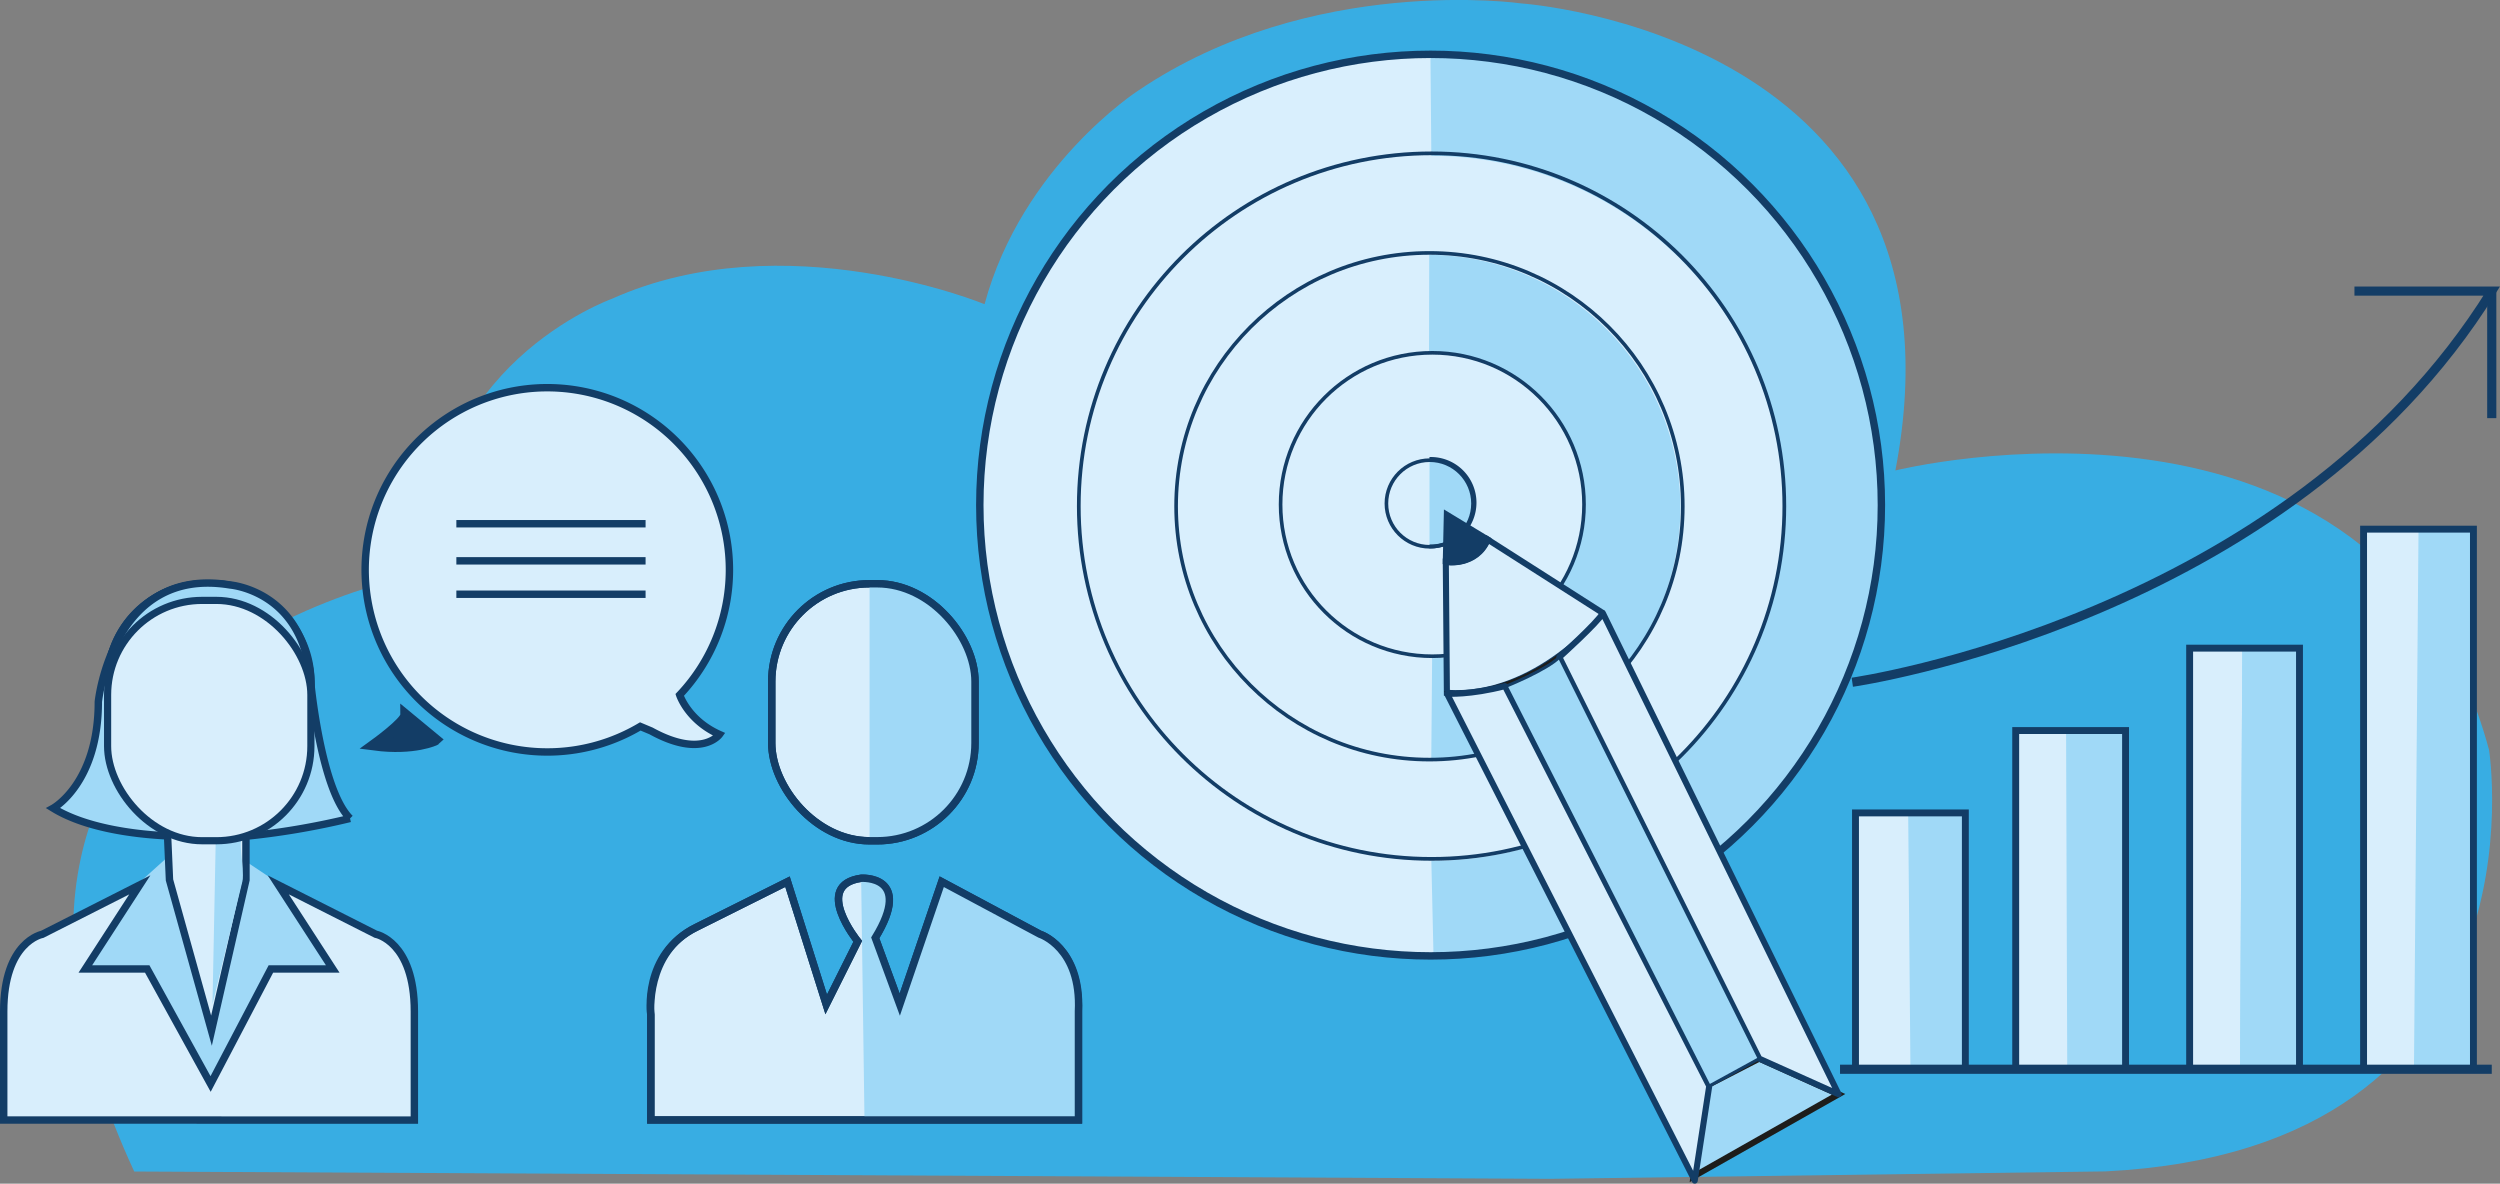 <?xml version="1.0" encoding="UTF-8"?> <svg xmlns="http://www.w3.org/2000/svg" id="Layer_4" data-name="Layer 4" viewBox="0 0 673.81 319.03"><rect x="0" y="0" width="673.81" height="319.03" fill="#808080" stroke="none"/><defs><style>.cls-1{fill:#38ade3;}.cls-2{fill:#d9effd;}.cls-14,.cls-16,.cls-19,.cls-3,.cls-7,.cls-9{fill:#a0d9f7;}.cls-12,.cls-15,.cls-18,.cls-4,.cls-8{fill:#d8eefc;}.cls-10,.cls-11,.cls-12,.cls-15,.cls-16,.cls-17,.cls-18,.cls-19,.cls-20,.cls-21,.cls-4,.cls-5,.cls-6,.cls-7,.cls-8,.cls-9{stroke:#133d66;}.cls-10,.cls-11,.cls-12,.cls-13,.cls-14,.cls-16,.cls-17,.cls-18,.cls-19,.cls-20,.cls-21,.cls-4,.cls-5,.cls-6,.cls-7,.cls-8,.cls-9{stroke-miterlimit:10;}.cls-4,.cls-6,.cls-7{stroke-width:2px;}.cls-17,.cls-5{fill:#133d66;}.cls-5{stroke-width:2.98px;}.cls-10,.cls-11,.cls-13,.cls-20,.cls-21,.cls-6{fill:none;}.cls-8{stroke-width:1.93px;}.cls-9{stroke-width:1.04px;}.cls-11{stroke-width:0.98px;}.cls-12,.cls-14,.cls-15,.cls-17{stroke-width:1.64px;}.cls-13,.cls-14{stroke:#1d1d1b;}.cls-13,.cls-16{stroke-width:0.82px;}.cls-15{stroke-linecap:round;stroke-linejoin:round;}.cls-18,.cls-19{stroke-width:1.23px;}.cls-20{stroke-width:2.47px;}.cls-21{stroke-width:1.86px;}</style></defs><title>incubation-support</title><path class="cls-1" d="M449.17,390.93l149.67-2C719.3,382.84,702.17,275.3,702.17,275.3c-29.08-107.8-160-75.29-160-75.29C564.68,82.53,441.41,74.14,441.41,74.14S384.86,66,338.09,97.63c0,0-31.32,20.22-41.41,57.57,0,0-53.9-22.33-100.47-1.44,0,0-51.15,18.33-47.85,73.31,0,0-145.21,22.91-80.86,161.89Z" transform="translate(-31.32 -73.21)"></path><circle class="cls-2" cx="385.67" cy="135.7" r="121.67"></circle><polygon class="cls-3" points="40 235.66 45 231.16 65.5 231.66 73 236.66 97 256.66 90.5 296.66 16.5 297.16 13.5 259.66 40 235.66"></polygon><rect class="cls-4" x="29" y="157.34" width="54.79" height="69.27" rx="26.36" ry="26.36"></rect><path class="cls-3" d="M86.69,230.55h2.07a26.44,26.44,0,0,1,26.36,26.36v16.54a26.44,26.44,0,0,1-26.36,26.36H86.69Z" transform="translate(-31.32 -73.21)"></path><path class="cls-4" d="M76.45,297.73a26.46,26.46,0,0,1-16.13-24.28V256.91a26.44,26.44,0,0,1,26.36-26.36h2.07a26.44,26.44,0,0,1,26.36,26.36v16.54a26.46,26.46,0,0,1-17.5,24.82v12.1L88.32,351,77,310.37Z" transform="translate(-31.32 -73.21)"></path><path class="cls-4" d="M91,375.09H32.32V345.81c0-18.9,10.39-20.78,10.39-20.78L69,311.7,54.32,334.37H71l17.08,31h0l16.25-31H121L106.32,311.7,132.6,325S143,326.91,143,345.81v29.29H84.32" transform="translate(-31.32 -73.21)"></path><rect class="cls-4" x="208" y="157.34" width="54.79" height="69.27" rx="26.36" ry="26.36"></rect><path class="cls-4" d="M285.14,310.85,311.6,325s10.72,3.1,10.39,20.78v29.29H206.73V346.75s-2.41-16.38,12.28-23.62l24.56-12.28L254,343.92l8.5-17s-12.28-15.12.94-17c0,0,14.17-.94,3.78,16.06l6.61,18Z" transform="translate(-31.32 -73.21)"></path><path class="cls-3" d="M265.69,230.55h2.07a26.44,26.44,0,0,1,26.36,26.36v16.54a26.44,26.44,0,0,1-26.36,26.36h-2.07Z" transform="translate(-31.32 -73.21)"></path><path class="cls-3" d="M263.42,309.91s14.17-.94,3.78,16.06l6.61,18,11.34-33.07L311.6,325s11.47,4.6,10.39,20.78v29.29H264.32Z" transform="translate(-31.32 -73.21)"></path><path class="cls-4" d="M203.9,269a49.09,49.09,0,1,1,10.61-8.49s2.22,6.87,10.72,10.65c0,0-4.72,6.61-18.42-.94Z" transform="translate(-31.32 -73.21)"></path><path class="cls-5" d="M140.68,266l8,6.61S143,275.42,132.17,274C132.17,274,140.68,267.86,140.68,266Z" transform="translate(-31.32 -73.21)"></path><path class="cls-6" d="M285.14,310.85,311.6,325s11.22,3.6,10.39,20.78v29.29H206.73V346.75s-1.66-16.88,12.28-23.62l24.56-12.28L254,343.92l8.5-17s-12.28-15.12.94-17c0,0,14.17-.94,3.78,16.06l6.61,18Z" transform="translate(-31.32 -73.21)"></path><line class="cls-6" x1="123" y1="141.16" x2="174" y2="141.16"></line><line class="cls-6" x1="123" y1="151.16" x2="174" y2="151.16"></line><line class="cls-6" x1="123" y1="160.16" x2="174" y2="160.16"></line><path class="cls-3" d="M90.82,231.12S114.36,230,115,257.7c0,0,1.42,28.93,9,36.67,0,0-12.91,2.63-27,4.33-1.92.23.3,8.13-.33,12l-8.08,33.17Z" transform="translate(-31.32 -73.21)"></path><path class="cls-7" d="M77.32,298.54c-11.11-.48-23.53-2.49-31.67-7.5,0,0,12.17-6.67,12.17-28.67,0,0,3.75-36.75,35.5-31.5,0,0,19.67,1.5,21.67,25.5,0,0,2.67,29.43,10.67,37.43a208.32,208.32,0,0,1-29.25,4.91" transform="translate(-31.32 -73.21)"></path><rect class="cls-8" x="29" y="161.82" width="54.79" height="64.78" rx="25.49" ry="25.49"></rect><path class="cls-3" d="M417.1,305.22a95,95,0,1,0,0-190l-.24-26.83a121.5,121.5,0,0,1,121.5,121.5C538.35,277,484.79,331,417.69,331Z" transform="translate(-31.32 -73.21)"></path><path class="cls-3" d="M416.53,141.89a68.19,68.19,0,0,1,.55,136.37l.23-27.67A40.89,40.89,0,0,0,458.2,209.7c0-22.58-19.14-41.77-41.72-41.77Z" transform="translate(-31.32 -73.21)"></path><path class="cls-9" d="M416.61,196.91a11.79,11.79,0,1,1,0,23.57" transform="translate(-31.32 -73.21)"></path><circle class="cls-10" cx="385.84" cy="136.41" r="95.08"></circle><circle class="cls-6" cx="385.58" cy="136.14" r="121.5"></circle><circle class="cls-11" cx="385.27" cy="136.45" r="68.28"></circle><circle class="cls-11" cx="386.04" cy="135.98" r="40.89"></circle><path class="cls-12" d="M463.62,238.75s-18.1,22.88-42.33,21.2L421,224.71s8.26,1.3,11.3-6.08l31.07,19.84" transform="translate(-31.32 -73.21)"></path><path class="cls-13" d="M463.33,238.46l63.54,129.68-39.1,22.16L421.28,260S444.21,262.07,463.33,238.46Z" transform="translate(-31.32 -73.21)"></path><polygon class="cls-14" points="459.81 292.71 456.44 317.09 495.54 294.94 474.15 285.32 459.81 292.71"></polygon><path class="cls-15" d="M505.47,358.53,451.6,250.34s10.43-9.41,11.73-11.88l63.54,129.68Z" transform="translate(-31.32 -73.21)"></path><path class="cls-15" d="M436.94,258.13,492,365.92l-3.91,25.49L421.33,260.18S427.5,260.59,436.94,258.13Z" transform="translate(-31.32 -73.21)"></path><path class="cls-16" d="M437.26,258.16s10.86-4.35,14.34-7.82l53.88,108.19L492,365.92Z" transform="translate(-31.32 -73.21)"></path><path class="cls-17" d="M421,224.55a10.34,10.34,0,0,0,11.28-5.93l-11-6.67Z" transform="translate(-31.32 -73.21)"></path><circle class="cls-11" cx="385.34" cy="135.7" r="11.67"></circle><rect class="cls-6" x="208" y="157.34" width="54.79" height="69.27" rx="26.36" ry="26.36"></rect><rect class="cls-18" x="543.28" y="196.9" width="29.61" height="91.29"></rect><rect class="cls-18" x="500.1" y="219.1" width="29.61" height="69.09"></rect><rect class="cls-18" x="590.16" y="174.69" width="29.61" height="113.5"></rect><rect class="cls-18" x="637.04" y="142.62" width="29.61" height="145.58"></rect><polyline class="cls-3" points="514.3 219.1 529.71 219.1 529.71 288.19 514.91 288.19"></polyline><polygon class="cls-3" points="556.86 196.9 572.89 196.9 572.89 288.19 557.17 288.19 556.86 196.9"></polygon><polygon class="cls-3" points="604.36 174.69 619.77 174.69 619.77 288.19 603.74 288.19 604.36 174.69"></polygon><polygon class="cls-3" points="604.36 174.69 619.77 174.69 619.77 288.19 603.74 288.19 604.36 174.69"></polygon><polyline class="cls-19" points="651.85 142.62 666.65 142.62 666.65 288.19 650.62 288.19"></polyline><path class="cls-20" d="M665.9,151.67h37c-55,88.66-172.34,105.42-172.34,105.42" transform="translate(-31.32 -73.21)"></path><line class="cls-20" x1="671.59" y1="112.7" x2="671.59" y2="78.46"></line><rect class="cls-21" x="500.1" y="219.1" width="29.61" height="69.09"></rect><rect class="cls-21" x="543.28" y="196.9" width="29.61" height="91.29"></rect><rect class="cls-21" x="590.16" y="174.69" width="29.61" height="113.5"></rect><rect class="cls-21" x="637.04" y="142.62" width="29.61" height="145.58"></rect><line class="cls-20" x1="495.93" y1="288.19" x2="671.59" y2="288.19"></line></svg> 